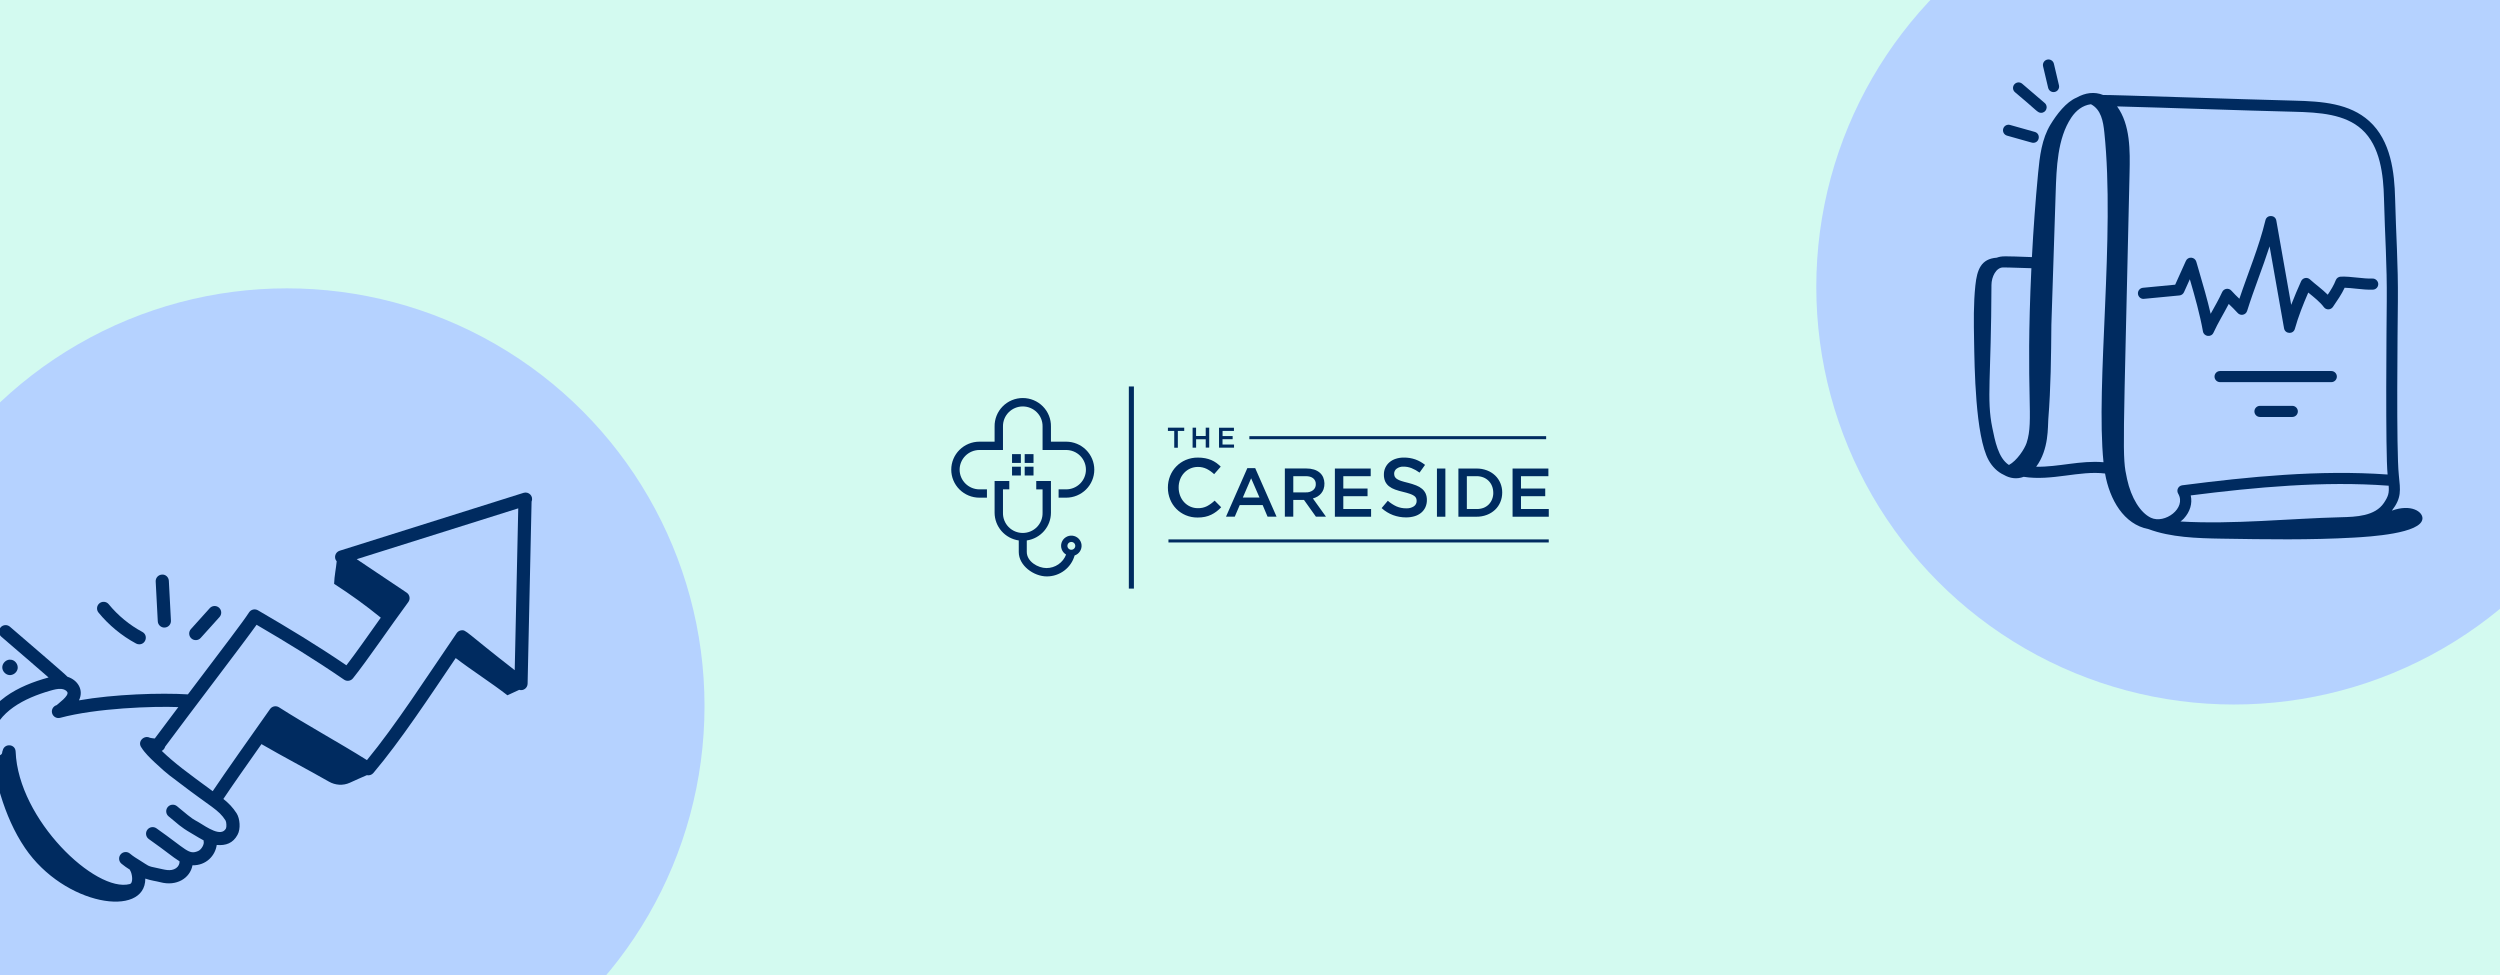 <svg width="841" height="328" viewBox="0 0 841 328" fill="none" xmlns="http://www.w3.org/2000/svg">
<rect x="0" y="0" width="841" height="328" fill="#808080" stroke="none"/>
<g clip-path="url(#clip0_72_262)">
<rect width="841" height="328" fill="#D3FAF0"/>
<circle cx="96.5" cy="237.5" r="140.5" fill="#B5D2FF"/>
<circle cx="751.5" cy="96.5" r="140.5" fill="#B5D2FF"/>
<path d="M673.877 43.326C673.597 44.319 674.177 45.352 675.17 45.632C683.81 48.039 683.511 48.042 683.986 48.042C686.151 48.042 686.57 44.953 684.492 44.373L676.183 42.033C675.172 41.746 674.155 42.335 673.877 43.326Z" fill="#002B60"/>
<path d="M677.629 28.372C676.957 29.158 677.047 30.337 677.831 31.009C685.245 37.161 685.378 37.953 686.63 37.953C688.363 37.953 689.157 35.786 687.848 34.663L680.266 28.17C679.484 27.5 678.303 27.59 677.629 28.372Z" fill="#002B60"/>
<path d="M691.244 30.931C692.249 30.695 692.873 29.687 692.634 28.684L690.93 21.443C690.691 20.435 689.671 19.814 688.68 20.05C687.675 20.286 687.051 21.294 687.288 22.3L688.997 29.541C689.231 30.542 690.234 31.171 691.244 30.931Z" fill="#002B60"/>
<path d="M721.247 100.53L733.167 99.388C733.834 99.322 734.416 98.906 734.694 98.295L736.659 93.936C738.366 99.79 740.055 105.779 741.07 111.476C741.392 113.273 743.85 113.587 744.611 111.927C746.176 108.51 748.008 105.609 749.748 102.244C750.736 103.22 751.879 104.273 752.73 105.26C753.173 105.777 753.858 106.01 754.527 105.871C755.192 105.733 755.73 105.246 755.932 104.598C758.177 97.403 761.138 90.18 763.487 82.871L768.354 110.444C768.697 112.396 771.472 112.535 771.999 110.612C773.104 106.57 774.869 102.176 776.5 98.421C778.293 99.882 780.478 101.588 781.733 103.305C782.529 104.387 784.09 104.284 784.793 103.244C786.231 101.128 787.717 99.004 788.74 96.795C789.964 96.831 791.318 96.973 792.638 97.114C794.527 97.313 796.485 97.523 798.255 97.442C799.287 97.399 800.088 96.527 800.042 95.495C799.996 94.46 799.031 93.639 798.094 93.708C796.597 93.766 794.783 93.579 793.032 93.394C791.143 93.194 789.19 92.984 787.418 93.065C786.67 93.097 786.013 93.571 785.748 94.272C785.129 95.913 784.119 97.545 783.052 99.142C781.115 97.205 778.862 95.629 777.065 93.988C776.12 93.12 774.61 93.444 774.095 94.604C773.043 96.96 771.853 99.704 770.757 102.553L765.754 74.206C765.403 72.206 762.558 72.14 762.094 74.094C759.962 83.002 756.286 91.668 753.327 100.508C752.488 99.688 751.434 98.699 750.661 97.8C749.739 96.728 748.092 97.046 747.544 98.241C746.402 100.732 745.123 102.942 743.666 105.572C742.539 100.712 741.095 95.782 739.688 90.973L738.831 88.03C738.611 87.278 737.949 86.742 737.168 86.686C736.337 86.613 735.651 87.066 735.329 87.781L731.731 95.767L720.887 96.809C719.859 96.907 719.107 97.82 719.207 98.85C719.307 99.877 720.234 100.668 721.247 100.53Z" fill="#002B60"/>
<path d="M784.25 124.814H746.833C745.801 124.814 744.964 125.651 744.964 126.683C744.964 127.716 745.801 128.553 746.833 128.553H784.25C785.282 128.553 786.12 127.716 786.12 126.683C786.12 125.651 785.282 124.814 784.25 124.814Z" fill="#002B60"/>
<path d="M771.127 136.529H760.254C759.221 136.529 758.384 137.367 758.384 138.399C758.384 139.432 759.221 140.269 760.254 140.269H771.127C772.159 140.269 772.997 139.432 772.997 138.399C772.997 137.367 772.159 136.529 771.127 136.529Z" fill="#002B60"/>
<path d="M664.516 96.01C663.865 102.2 663.973 108.443 664.083 114.667C664.235 123.32 664.467 146.631 668.986 154.826C670.154 156.945 671.93 158.764 674.1 159.748C676.142 160.94 678.498 161.271 680.766 160.4C690.262 161.898 699.529 158.22 708.138 159.29C709.684 168.054 714.417 176.411 722.767 177.996C730.239 180.779 739.031 181.07 747.387 181.205C762.227 181.446 777.091 181.686 791.899 180.846C796.913 180.562 814.706 179.507 814.918 174.43C815.015 172.104 811.048 169.45 804.623 171.779C807.933 167.452 807.502 165.032 806.959 159.764C806.08 151.315 806.556 110.782 806.647 101.35C806.766 88.801 806.004 78.861 805.712 66.712C805.503 58.088 804.327 47.341 797.008 40.74C790.405 34.783 781.268 34.084 771.699 33.852C754.436 33.434 709.167 31.835 707.504 31.957C704.555 30.754 701.464 31.204 698.61 32.817C695.035 34.291 691.867 38.501 689.819 41.848C686.839 46.721 686.155 52.613 685.613 58.299C684.72 67.68 684.033 77.08 683.539 86.49C673.88 86.145 673.443 86.076 671.713 86.685C666.412 87.059 665.071 90.745 664.516 96.01ZM801.951 169.177C798.948 173.657 792.564 173.872 787.52 173.995C770.315 174.419 751.324 176.468 733.521 175.434C733.895 175.117 734.291 174.828 734.626 174.462C736.766 172.125 737.567 169.34 736.961 166.657C758.667 163.912 781.607 161.75 803.546 163.39C803.732 165.787 803.49 166.88 801.951 169.177ZM771.609 37.592C780.447 37.804 788.852 38.418 794.505 43.516C800.762 49.162 801.783 58.925 801.972 66.804C802.274 79.155 803.026 88.995 802.907 101.316C802.836 108.722 802.424 152.136 803.189 159.626C780.306 157.981 756.499 160.371 734.107 163.25C732.781 163.421 732.053 164.893 732.734 166.053C735.625 170.977 728.174 176.361 723.562 174.173C720 172.483 716.93 167.506 715.55 161.183C713.796 153.141 714.252 153.797 716.385 58.195C716.553 50.639 716.67 41.993 712.189 35.792C731.46 36.306 752.926 37.135 771.609 37.592ZM689.047 141.042C689.902 130.396 689.993 119.784 690.082 109.255L691.522 65.017C691.802 56.357 692.118 46.542 696.776 39.569C698.346 37.214 700.551 35.426 703.393 35.062C706.826 36.877 707.506 40.796 707.9 44.553C711.554 79.399 704.97 129.201 707.616 155.494C699.831 154.811 692.492 157.153 684.97 157.005C689.34 151.136 688.839 143.354 689.047 141.042ZM673.858 89.966C674.111 89.971 676.255 89.971 683.358 90.227C681.336 133.285 684.295 141.281 681.753 148.984C681.074 151.044 678.469 155.011 675.805 156.416C672.177 154.103 671.088 148.124 670.218 143.916C668.225 134.265 669.841 127.203 669.928 95.865C669.935 93.142 671.47 89.966 673.858 89.966Z" fill="#002B60"/>
<path d="M-7.191 254.488C-6.959 254.724 -6.684 254.887 -6.393 254.997C-5.423 256.668 -3.932 257.861 -2.207 258.349C-1.748 261.463 -0.342 265.673 0.219 267.507C2.134 273.765 4.737 279.851 8.424 285.277C21.629 304.713 48.94 308.912 48.883 295.558C50.77 296.224 52.529 296.402 53.926 296.774C59.415 298.245 63.949 295.406 64.75 291.087C69.311 291.178 72.399 287.894 72.905 284.246C76.02 284.519 78.385 283.615 79.883 280.866C81.041 278.863 80.696 275.341 79.622 273.641C78.306 271.574 76.826 270.093 75.138 268.767C77.848 264.688 83.385 256.802 87.958 250.318C95.412 254.643 103.171 258.673 110.674 262.95C112.812 264.168 115.395 264.344 117.638 263.333C119.574 262.46 121.532 261.56 123.406 260.767C124.193 260.946 125.042 260.69 125.59 260.048C134.614 249.405 144.784 233.976 153.3 221.375C158.729 225.531 165.35 229.74 170.698 233.893C172.105 233.276 173.364 232.673 174.655 232.067C176.131 232.499 177.454 231.398 177.485 230.007L178.824 168.73C179.572 166.888 177.832 165.261 176.133 165.791L114.263 185.264C112.752 185.741 112.199 187.618 113.263 188.835C113.054 191.162 112.484 193.668 112.394 196.409C117.967 199.996 123.007 203.64 128.1 207.784C123.846 213.769 119.756 219.62 116.533 223.809C106.449 216.968 97.278 211.423 86.759 205.297C85.734 204.706 84.418 205.017 83.777 206.016C81.666 209.309 75.582 217.166 63.206 233.586C54.017 233.023 38.31 233.529 26.563 235.599C28.296 232.096 26.109 228.737 22.713 227.671C21.579 226.443 8.859 215.618 3.338 210.828C2.41 210.023 1.008 210.127 0.21 211.05C-0.592 211.974 -0.493 213.374 0.431 214.177C7.006 219.881 10.829 223.064 16.342 227.905C11.247 229.289 6.089 231.298 1.905 234.328C-2.751 237.695 -6.509 242.63 -7.417 248.347C-8.41 247.516 -9.36 246.723 -10.202 245.863C-11.058 244.991 -12.462 244.977 -13.338 245.834C-14.211 246.691 -14.226 248.094 -13.368 248.969C-11.412 250.963 -8.948 252.691 -7.191 254.488ZM86.313 210.17C96.595 216.183 105.665 221.722 115.744 228.636C116.699 229.294 118.001 229.1 118.728 228.194C123.625 222.083 131.362 210.628 137.354 202.532C138.103 201.52 137.859 200.078 136.806 199.371L119.998 188.108L174.338 171.007L173.15 225.446C156.519 212.55 156.817 211.78 155.134 212.043C154.525 212.133 153.982 212.474 153.635 212.982C143.634 227.605 133.069 244.027 123.444 255.7C113.848 249.684 103.243 243.928 93.857 237.933C92.857 237.295 91.529 237.558 90.848 238.528C84.738 247.183 75.442 260.316 71.552 266.154C62.883 259.793 58.831 256.836 54.413 252.603C54.979 252.317 55.398 251.793 55.558 251.167C63.581 240.306 82.583 215.468 86.313 210.17ZM-2.871 248.103C-0.704 239.319 8.218 234.857 16.875 232.356C18.172 231.978 19.441 231.658 20.595 231.747C21.519 231.825 22.343 232.253 22.645 232.81C23.329 234.072 19.517 236.715 19.065 237.205C17.898 237.536 17.206 238.738 17.523 239.914C17.843 241.103 19.068 241.793 20.239 241.478C32.45 238.192 51.539 237.531 59.985 237.864C56.524 242.462 53.459 246.546 52.067 248.43C51.448 248.392 50.812 248.279 50.423 248.187C48.536 247.164 46.065 249.428 47.584 251.483C48.643 253.212 50.513 255.022 51.981 256.408C57.054 261.18 57.699 261.25 60.244 263.275C71.237 271.717 73.501 272.282 75.878 276.016C76.174 276.501 76.274 278.158 76.017 278.695C74.393 281.674 69.756 278.396 66.709 276.539C64.978 275.531 65.146 275.896 60.557 272.05L59.53 271.193C58.58 270.419 57.184 270.566 56.411 271.513C55.637 272.463 55.78 273.86 56.73 274.634C59.923 277.17 60.353 277.986 64.485 280.375C66.36 281.498 67.353 282.1 68.495 282.705C68.507 282.822 68.485 282.936 68.516 283.054C68.776 284.038 67.747 285.825 66.65 286.29C63.462 287.65 62.863 285.852 52.624 278.643C51.626 277.939 50.239 278.173 49.534 279.174C48.828 280.176 49.066 281.559 50.066 282.263C56.672 286.935 57.704 288.053 60.401 289.75C60.47 290.555 60.022 291.518 59.231 292.051C57.379 293.301 55.276 292.489 53.041 292.046C49.398 291.338 50.074 291.289 47.154 289.505C45.992 288.795 44.789 288.062 43.717 287.15C42.779 286.356 41.382 286.475 40.592 287.407C39.8 288.339 39.914 289.739 40.848 290.533C41.789 291.33 42.749 291.968 43.682 292.557C43.724 292.645 43.733 292.741 43.788 292.825C44.476 293.887 44.93 297.067 43.654 297.397C32.183 300.423 6.149 275.749 5.26 252.846C5.157 250.207 1.511 249.962 0.924 252.431C0.59 253.131 0.911 253.374 0.386 253.821C-0.773 254.846 -2.341 253.676 -2.87 252.26C-3.28 251.16 -3.28 249.76 -2.871 248.103Z" fill="#002B60"/>
<path d="M5.94 224.894C6.135 223.609 5.211 222.254 3.943 221.966L3.193 221.908C1.896 221.995 0.773 223.19 0.766 224.49C0.759 225.789 1.87 226.997 3.165 227.098C4.461 227.199 5.746 226.179 5.94 224.894Z" fill="#002B60"/>
<path d="M36.573 203.265C35.795 202.316 34.399 202.18 33.454 202.951C32.505 203.727 32.365 205.124 33.141 206.071C36.6 210.303 40.973 213.905 45.788 216.489C46.122 216.668 46.48 216.751 46.835 216.751C49.129 216.751 49.91 213.669 47.884 212.58C43.578 210.271 39.667 207.05 36.573 203.265Z" fill="#002B60"/>
<path d="M54.47 193.295C53.247 193.358 52.308 194.403 52.373 195.624L53.077 209.012C53.143 210.268 54.241 211.194 55.408 211.111C56.63 211.048 57.57 210.003 57.505 208.782L56.801 195.393C56.737 194.17 55.705 193.174 54.47 193.295Z" fill="#002B60"/>
<path d="M70.554 204.593L64.213 211.639C63.394 212.549 63.467 213.951 64.376 214.771C65.289 215.591 66.688 215.514 67.507 214.607L73.85 207.561C74.669 206.648 74.595 205.248 73.684 204.429C72.774 203.606 71.368 203.687 70.554 204.593Z" fill="#002B60"/>
<g clip-path="url(#clip1_72_262)">
<path d="M396.226 144.968L398.371 144.968L398.371 143.872L392.887 143.872L392.887 144.968L395.014 144.968L395.014 150.607L396.226 150.607L396.226 144.968ZM405.604 147.763L405.604 150.583L406.781 150.583L406.781 143.872L405.604 143.872L405.604 146.667L402.36 146.667L402.36 143.872L401.19 143.872L401.19 150.597L402.371 150.597L402.371 147.777L405.604 147.763ZM415.077 143.886L410.075 143.886L410.075 150.597L415.13 150.597L415.13 149.539L411.255 149.539L411.255 147.742L414.662 147.742L414.662 146.685L411.273 146.685L411.273 144.958L415.099 144.958L415.099 143.9L415.077 143.886Z" fill="#002B60"/>
<path fill-rule="evenodd" clip-rule="evenodd" d="M420.285 146.724L520.124 146.724L520.124 147.746L420.285 147.746L420.285 146.724Z" fill="#002B60"/>
<path fill-rule="evenodd" clip-rule="evenodd" d="M393.067 181.456L521 181.456L521 182.475L393.067 182.475L393.067 181.456Z" fill="#002B60"/>
<path d="M461.125 157.614L449.053 157.614L449.053 173.826L461.235 173.826L461.235 171.236L451.889 171.236L451.889 166.922L460.044 166.922L460.044 164.349L451.889 164.349L451.889 160.183L461.107 160.183L461.107 157.614L461.125 157.614ZM410.819 170.654L408.603 168.416C407.839 169.141 406.982 169.763 406.054 170.266C405.1 170.745 404.041 170.98 402.973 170.95C402.08 170.959 401.195 170.774 400.382 170.407C399.6 170.054 398.9 169.547 398.322 168.917C397.734 168.272 397.278 167.52 396.978 166.703C396.655 165.834 396.493 164.913 396.499 163.986C396.491 163.064 396.654 162.149 396.978 161.286C397.279 160.477 397.735 159.733 398.322 159.098C398.903 158.475 399.603 157.973 400.382 157.621C401.193 157.257 402.073 157.072 402.963 157.078C404.001 157.06 405.028 157.29 405.958 157.748C406.865 158.217 407.7 158.81 408.44 159.51L410.653 156.976C410.198 156.524 409.709 156.107 409.192 155.728C408.657 155.351 408.084 155.028 407.483 154.766C406.827 154.492 406.144 154.286 405.444 154.153C404.637 153.998 403.817 153.924 402.995 153.931C401.59 153.913 400.198 154.183 398.903 154.724C397.706 155.228 396.623 155.965 395.716 156.891C394.809 157.817 394.096 158.913 393.62 160.116C393.122 161.365 392.871 162.698 392.879 164.042C392.868 165.397 393.125 166.74 393.635 167.997C394.11 169.185 394.818 170.267 395.717 171.181C396.617 172.094 397.69 172.821 398.875 173.319C400.133 173.846 401.487 174.111 402.853 174.097C403.695 174.105 404.537 174.026 405.363 173.861C406.084 173.712 406.784 173.475 407.448 173.156C408.074 172.855 408.668 172.491 409.22 172.071C409.789 171.639 410.319 171.159 410.805 170.636L410.819 170.654ZM422.253 157.49L419.598 157.49L412.425 173.812L415.372 173.812L417.049 169.9L424.756 169.9L426.408 173.812L429.436 173.812L422.253 157.49ZM423.696 167.376L418.084 167.376L420.881 160.895L423.696 167.376ZM446.057 173.812L441.654 167.676C442.207 167.532 442.737 167.31 443.228 167.017C443.692 166.734 444.105 166.377 444.451 165.96C444.797 165.538 445.068 165.062 445.252 164.55C445.68 163.257 445.635 161.855 445.125 160.592C444.856 159.967 444.446 159.412 443.926 158.971C443.364 158.509 442.714 158.162 442.015 157.952C441.196 157.705 440.343 157.586 439.487 157.6L432.223 157.6L432.223 173.812L435.059 173.812L435.059 168.173L438.658 168.173L442.675 173.812L446.057 173.812ZM442.632 162.886C442.649 163.268 442.575 163.649 442.417 163.997C442.259 164.345 442.02 164.652 441.721 164.892C441.017 165.419 440.148 165.683 439.268 165.635L435.063 165.635L435.063 160.183L439.243 160.183C440.321 160.183 441.154 160.418 441.742 160.888C442.044 161.131 442.282 161.443 442.437 161.797C442.592 162.151 442.659 162.536 442.632 162.922L442.632 162.886Z" fill="#002B60"/>
<path d="M520.883 157.613L508.828 157.613L508.828 173.826L521.011 173.826L521.011 171.235L511.661 171.235L511.661 166.921L519.816 166.921L519.816 164.349L511.661 164.349L511.661 160.183L520.879 160.183L520.879 157.613L520.883 157.613ZM468.989 159.326C468.989 159.003 469.065 158.684 469.212 158.395C469.358 158.106 469.571 157.855 469.832 157.663C470.515 157.167 471.35 156.924 472.194 156.976C473.108 156.978 474.014 157.153 474.863 157.49C475.813 157.874 476.71 158.376 477.533 158.984L479.387 156.387C478.413 155.607 477.317 154.989 476.143 154.558C474.891 154.121 473.571 153.908 472.243 153.927C471.33 153.919 470.422 154.056 469.552 154.332C468.773 154.575 468.05 154.969 467.425 155.492C466.842 155.99 466.371 156.605 466.042 157.296C465.701 158.027 465.529 158.824 465.539 159.629C465.516 160.425 465.665 161.215 465.975 161.949C466.266 162.579 466.701 163.134 467.244 163.57C467.866 164.051 468.561 164.428 469.304 164.687C470.222 165.013 471.158 165.283 472.109 165.498C472.866 165.674 473.614 165.888 474.349 166.139C474.828 166.298 475.283 166.519 475.704 166.795C475.994 166.985 476.227 167.251 476.377 167.563C476.502 167.865 476.563 168.188 476.558 168.514C476.568 168.871 476.488 169.225 476.323 169.542C476.159 169.86 475.917 170.13 475.619 170.33C474.862 170.814 473.972 171.05 473.073 171.003C471.933 171.023 470.802 170.798 469.758 170.344C468.706 169.857 467.731 169.222 466.861 168.458L464.78 170.925C465.902 171.95 467.21 172.751 468.634 173.287C470.033 173.802 471.514 174.062 473.006 174.055C473.965 174.064 474.921 173.933 475.842 173.664C476.648 173.432 477.399 173.043 478.051 172.518C478.661 172.018 479.152 171.388 479.487 170.675C479.842 169.894 480.019 169.044 480.004 168.187C480.02 167.453 479.881 166.724 479.597 166.047C479.316 165.436 478.906 164.893 478.395 164.454C477.803 163.959 477.132 163.567 476.409 163.295C475.515 162.947 474.6 162.656 473.669 162.424C472.726 162.199 471.953 161.984 471.339 161.779C470.831 161.622 470.347 161.397 469.9 161.11C469.6 160.913 469.356 160.644 469.191 160.327C469.053 160.011 468.986 159.668 468.996 159.323L468.989 159.326ZM483.387 157.613L483.387 173.826L486.223 173.826L486.223 157.613L483.387 157.613ZM505.347 165.695C505.355 164.598 505.141 163.511 504.716 162.498C504.311 161.529 503.707 160.653 502.943 159.929C502.15 159.186 501.216 158.608 500.195 158.227C499.076 157.808 497.888 157.6 496.693 157.613L490.605 157.613L490.605 173.826L496.685 173.826C497.882 173.839 499.071 173.628 500.188 173.202C501.211 172.813 502.147 172.229 502.943 171.482C503.71 170.754 504.314 169.874 504.716 168.899C505.138 167.883 505.352 166.794 505.343 165.695L505.347 165.695ZM502.344 165.741C502.353 166.499 502.215 167.252 501.936 167.958C501.68 168.617 501.29 169.217 500.791 169.72C500.286 170.219 499.683 170.608 499.018 170.862C498.265 171.132 497.468 171.258 496.668 171.235L493.448 171.235L493.448 160.183L496.668 160.183C497.466 160.172 498.259 160.313 499.004 160.599C499.67 160.861 500.274 161.259 500.777 161.765C501.274 162.27 501.663 162.87 501.922 163.527C502.201 164.234 502.339 164.988 502.33 165.748L502.344 165.741Z" fill="#002B60"/>
<path fill-rule="evenodd" clip-rule="evenodd" d="M379.74 130L381.449 130L381.449 198L379.74 198L379.74 130Z" fill="#002B60"/>
<path fill-rule="evenodd" clip-rule="evenodd" d="M322.815 157.998C322.821 156.243 323.524 154.562 324.772 153.321C326.021 152.081 327.712 151.381 329.477 151.376L337.401 151.376L337.401 143.502C337.38 142.62 337.538 141.742 337.863 140.921C338.189 140.1 338.676 139.352 339.296 138.721C339.917 138.09 340.658 137.588 341.476 137.246C342.294 136.903 343.173 136.727 344.061 136.727C344.949 136.727 345.828 136.903 346.646 137.246C347.464 137.588 348.205 138.09 348.826 138.721C349.446 139.352 349.933 140.1 350.259 140.921C350.584 141.742 350.741 142.62 350.721 143.502L350.721 151.376L358.645 151.376C359.52 151.376 360.386 151.547 361.194 151.88C362.003 152.212 362.737 152.7 363.356 153.315C363.974 153.93 364.465 154.66 364.8 155.464C365.134 156.267 365.307 157.128 365.307 157.998C365.307 158.868 365.134 159.729 364.8 160.532C364.465 161.336 363.974 162.066 363.356 162.681C362.737 163.296 362.003 163.783 361.194 164.116C360.386 164.449 359.52 164.62 358.645 164.62L356.114 164.62L356.114 167.419L358.645 167.419C361.158 167.419 363.569 166.426 365.346 164.659C367.123 162.893 368.122 160.496 368.122 157.998C368.122 155.499 367.123 153.103 365.346 151.336C363.569 149.57 361.158 148.577 358.645 148.577L353.54 148.577L353.54 143.502C353.564 142.249 353.337 141.004 352.871 139.84C352.406 138.676 351.712 137.615 350.829 136.721C349.947 135.826 348.893 135.115 347.731 134.63C346.569 134.145 345.321 133.896 344.061 133.896C342.801 133.896 341.553 134.145 340.391 134.63C339.228 135.115 338.175 135.826 337.293 136.721C336.41 137.615 335.716 138.676 335.25 139.84C334.785 141.004 334.558 142.249 334.582 143.502L334.582 148.577L329.477 148.577C326.963 148.577 324.553 149.57 322.776 151.336C320.998 153.103 320 155.499 320 157.998C320 160.496 320.998 162.893 322.776 164.659C324.553 166.426 326.963 167.419 329.477 167.419L332.008 167.419L332.008 164.62L329.477 164.62C327.712 164.615 326.021 163.915 324.772 162.674C323.524 161.434 322.821 159.753 322.815 157.998Z" fill="#002B60"/>
<path fill-rule="evenodd" clip-rule="evenodd" d="M359.074 183.62C359.074 183.36 359.153 183.105 359.299 182.889C359.445 182.673 359.652 182.504 359.895 182.405C360.137 182.306 360.404 182.28 360.661 182.332C360.918 182.383 361.153 182.509 361.339 182.693C361.524 182.878 361.65 183.112 361.7 183.368C361.751 183.624 361.725 183.889 361.624 184.129C361.524 184.37 361.354 184.575 361.136 184.72C360.918 184.865 360.662 184.942 360.4 184.942C360.225 184.942 360.053 184.908 359.891 184.841C359.73 184.775 359.584 184.678 359.461 184.555C359.338 184.432 359.24 184.286 359.174 184.126C359.107 183.966 359.073 183.794 359.074 183.62ZM337.401 164.62L339.528 164.62L339.528 161.801L334.582 161.801L334.582 172.476C334.588 174.742 335.411 176.93 336.903 178.643C338.395 180.356 340.457 181.48 342.712 181.809L342.712 185.703C342.712 190.285 347.767 193.908 352.157 193.908C354.275 193.908 356.335 193.219 358.022 191.947C359.71 190.674 360.932 188.887 361.502 186.859C362.247 186.609 362.884 186.113 363.307 185.453C363.729 184.794 363.912 184.011 363.826 183.234C363.74 182.457 363.389 181.732 362.831 181.181C362.274 180.629 361.544 180.283 360.761 180.201C359.979 180.118 359.192 180.304 358.531 180.727C357.869 181.15 357.373 181.785 357.125 182.527C356.876 183.268 356.89 184.072 357.163 184.805C357.437 185.538 357.955 186.156 358.631 186.556C358.126 187.89 357.225 189.039 356.047 189.85C354.868 190.661 353.469 191.096 352.036 191.096C349.129 191.096 345.41 188.868 345.41 185.679L345.41 181.809C347.662 181.48 349.721 180.359 351.212 178.65C352.704 176.941 353.53 174.757 353.539 172.494L353.539 161.818L348.593 161.818L348.593 164.638L350.721 164.638L350.721 172.511C350.741 173.394 350.584 174.271 350.259 175.092C349.933 175.913 349.446 176.661 348.825 177.293C348.205 177.924 347.464 178.425 346.646 178.768C345.827 179.11 344.948 179.287 344.061 179.287C343.173 179.287 342.294 179.11 341.476 178.768C340.658 178.425 339.917 177.924 339.296 177.293C338.676 176.661 338.188 175.913 337.863 175.092C337.537 174.271 337.38 173.394 337.401 172.511L337.401 164.62Z" fill="#002B60"/>
<path fill-rule="evenodd" clip-rule="evenodd" d="M340.45 152.768L343.418 152.768L343.418 155.728L340.45 155.728L340.45 152.768ZM343.418 156.997L343.418 159.957L340.45 159.957L340.45 156.997L343.418 156.997ZM344.705 152.768L347.676 152.768L347.676 155.728L344.705 155.728L344.705 152.768ZM347.676 156.997L347.676 159.957L344.705 159.957L344.705 156.997L347.676 156.997Z" fill="#002B60"/>
</g>
</g>
<defs>
<clipPath id="clip0_72_262">
<rect width="841" height="328" fill="white"/>
</clipPath>
<clipPath id="clip1_72_262">
<rect width="201" height="68" fill="white" transform="translate(320 130)"/>
</clipPath>
</defs>
</svg>
